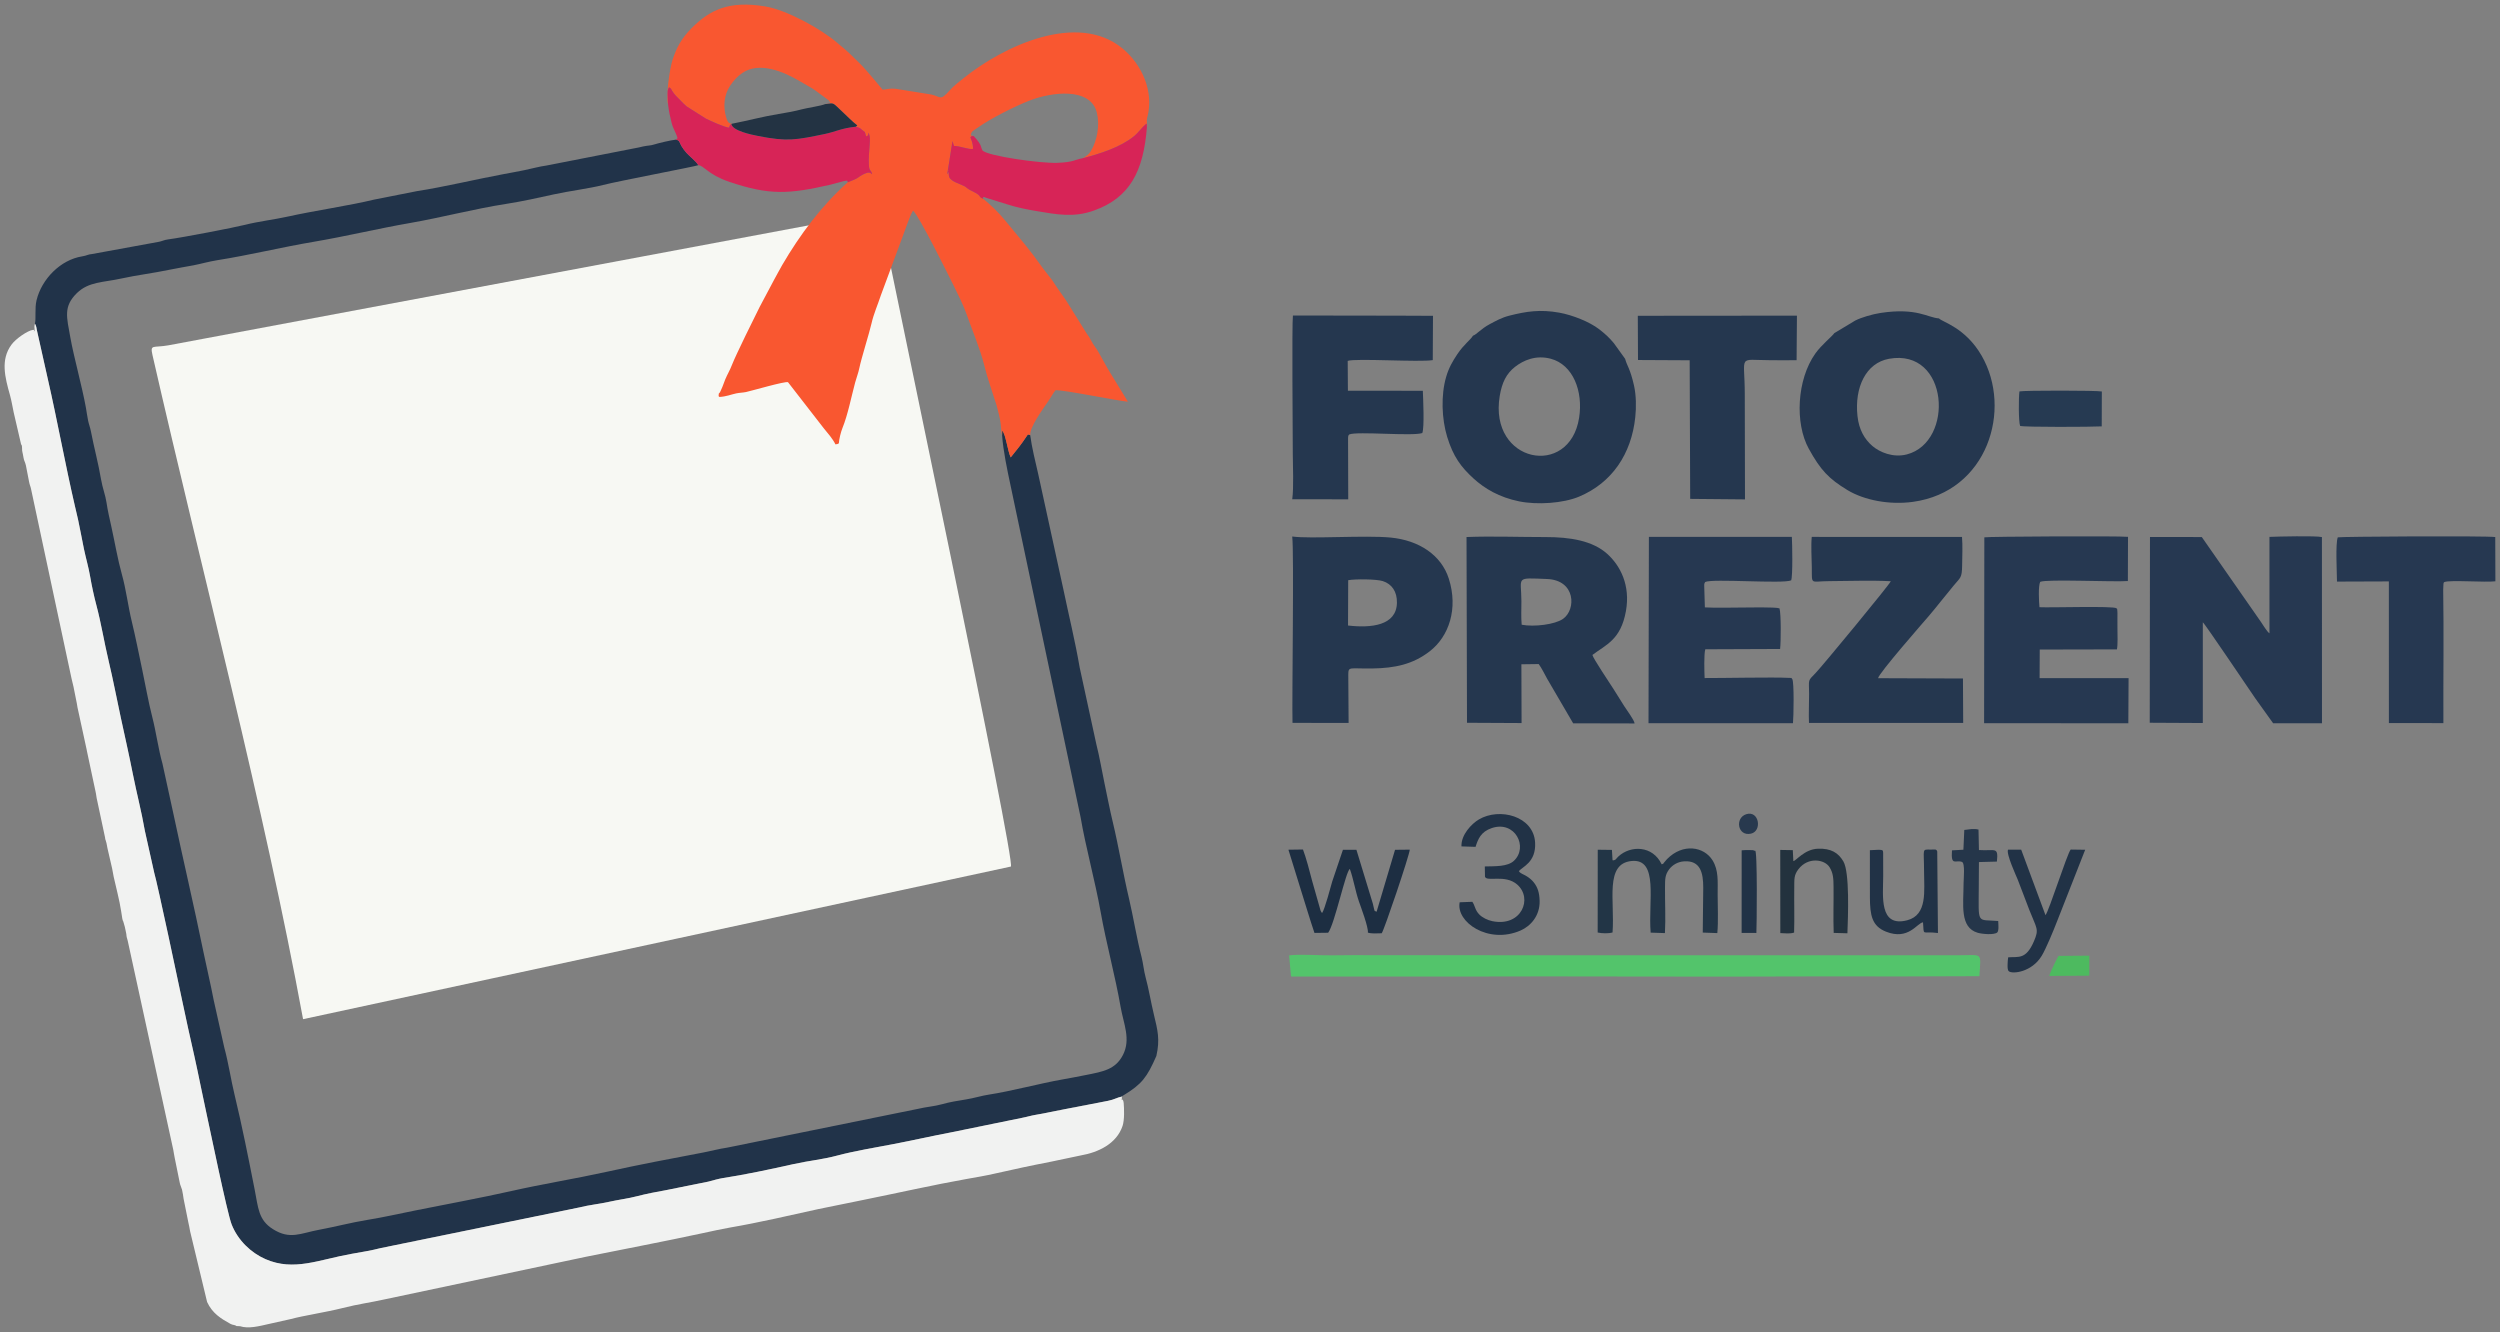 <svg xmlns="http://www.w3.org/2000/svg" xmlns:xlink="http://www.w3.org/1999/xlink" xmlns:inkscape="http://www.inkscape.org/namespaces/inkscape" version="1.1" width="542.157" height="288.857" viewBox="0 0 542.157 288.857">
<rect x="0" y="0" width="542.157" height="288.857" fill="#808080" stroke="none"/>
<g inkscape:groupmode="layer" inkscape:label="Layer 1">
<path transform="matrix(1,0,0,-1,1,287.857)" d="M35.524 212.971C32.183 212.375 31.523 213.277 32.067 210.86 42.911 163.339 56.212 113.111 64.723 66.836L218.209 99.931C219.492 100.181 192.155 229.312 189.77 241.872Z" fill="#f7f8f3" fill-rule="evenodd"/>
<path transform="matrix(1,0,0,-1,1,287.857)" d="M6.565 217.652C6.602 217.607 6.644 217.59 6.657 217.503 6.667 217.441 6.837 217.368 7.002 216.243L9.367 205.672C11.417 196.731 13.141 187.198 15.229 178.178 15.481 177.094 15.712 176.17 15.938 175.136 16.397 173.037 16.743 171.01 17.201 168.814 17.61 166.854 18.197 164.89 18.556 162.797 18.882 160.895 19.376 158.581 19.887 156.667 20.94 152.719 21.615 148.465 22.566 144.5 23.531 140.473 24.358 136.1 25.201 132.212 26.103 128.048 26.974 124.223 27.825 119.929 28.625 115.895 29.667 111.979 30.426 107.638L32.443 98.599C33.122 96.349 37.969 73.488 38.471 71.034 39.305 66.961 40.231 62.925 41.135 58.889 42.084 54.647 42.807 50.792 43.737 46.582 44.417 43.506 48.267 24.789 49.23 22.333 50.584 18.874 53.453 16.156 56.584 14.792 62.758 12.102 68.174 14.698 75.219 15.94 77.064 16.266 79.727 16.699 81.536 17.188L124.698 26.021C126.793 26.555 128.951 26.745 131.017 27.213 133.082 27.679 135.24 27.934 137.204 28.452 138.999 28.925 141.479 29.421 143.446 29.758L152.634 31.611C153.454 31.84 154.91 32.24 155.598 32.345 160.413 33.083 166.224 34.309 171.023 35.394 174.273 36.129 177.354 36.391 180.556 37.254 184.158 38.224 188.988 39.03 192.844 39.766 197.017 40.562 201.017 41.484 205.218 42.28L220.558 45.42C221.714 45.636 222.563 45.921 223.61 46.092 225.924 46.471 227.831 46.944 229.953 47.324L239.275 49.125C240.72 49.409 241.131 49.819 242.395 50.081 242.419 50.236 242.397 50.173 242.729 50.376 246.585 52.728 247.739 54.199 249.774 58.861 250.58 62.443 250.056 64.421 249.251 67.765 248.578 70.562 248.123 73.42 247.404 76.059 247.051 77.354 246.906 79 246.559 80.338 245.499 84.424 244.755 89.12 243.863 92.893 242.513 98.604 241.579 104.372 240.304 109.656 239.675 112.264 239.081 115.342 238.512 118.052 237.933 120.809 237.441 123.779 236.749 126.483L233.137 143.125C232.141 148.903 230.756 154.527 229.617 159.998L224.158 185.02C223.538 187.72 222.758 190.844 222.411 193.488 222.031 193.669 222.462 193.54 221.896 193.625 220.12 190.95 219.937 190.919 218.187 188.664 217.545 189.929 217.079 193.843 216.334 194.459L216.32 193.465C216.546 190.134 217.434 185.939 218.114 182.755L233.344 110.615C234.423 104.242 236.501 96.762 237.684 90.118 238.919 83.187 240.842 76.276 242.042 69.372 242.645 65.908 244.283 62.474 242.522 59.068 240.897 55.926 238.279 55.471 234.442 54.718 232.599 54.356 231.039 54.047 229.213 53.729 224.836 52.968 217.863 51.131 213.573 50.499 211.879 50.25 210.23 49.703 208.485 49.431 206.756 49.161 204.925 48.857 203.32 48.401 201.623 47.919 199.879 47.824 198.058 47.384L156.637 38.966C154.988 38.737 153.111 38.223 151.475 37.915 144.388 36.578 137.476 35.26 130.573 33.737 123.709 32.223 116.667 31.102 109.843 29.556 103.547 28.13 95.505 26.652 89.03 25.347 85.429 24.621 82.262 23.89 78.642 23.302 75.192 22.742 71.742 21.82 68.198 21.165 64.164 20.418 61.921 18.951 58.187 21.304 55.019 23.301 55.016 25.896 54.219 29.927 52.836 36.931 51.496 43.703 49.856 50.497 49.073 53.739 48.53 57.435 47.641 60.675L45.344 70.959C44.643 74.638 43.851 77.837 43.151 81.261 41.06 91.473 38.654 101.679 36.459 112.048L34.231 122.263C33.344 125.358 32.858 129.12 32.006 132.425 31.157 135.719 30.561 139.253 29.837 142.641 29.101 146.089 28.422 149.609 27.586 153.048 26.775 156.383 26.343 160.048 25.425 163.323 24.523 166.541 23.919 170.15 23.153 173.631 22.762 175.405 22.355 177.091 22.091 178.917 21.884 180.353 21.208 182.154 20.922 183.858 20.332 187.365 19.387 190.808 18.716 194.311 18.544 195.209 18.283 195.793 18.11 196.624 17.912 197.576 17.798 198.514 17.632 199.434 16.787 204.122 15 210.472 14.265 214.614 13.474 219.075 12.68 221.374 15.692 224.312 18.223 226.782 21.398 226.599 25.172 227.429 28.694 228.203 32.279 228.624 35.731 229.354 37.441 229.716 39.223 229.984 40.984 230.326 42.521 230.624 44.326 231.14 46.038 231.413 53.324 232.573 59.785 234.191 67.073 235.429 74.186 236.637 80.982 238.291 87.924 239.496 94.815 240.693 101.79 242.555 108.732 243.633 112.135 244.161 115.82 244.971 119.151 245.714 122.185 246.391 126.955 247.002 129.762 247.735 132.894 248.553 150.036 251.806 150.431 252.031 150.092 252.77 148.45 254.048 147.877 254.699 147.488 255.139 147.025 255.76 146.76 256.222 146.339 256.957 146.427 257.456 145.551 257.567 144.558 257.47 141.804 256.829 140.94 256.546 140.043 256.252 139.482 256.318 138.509 256.108 137.66 255.924 137.27 255.789 136.232 255.628L117.506 251.959C116.006 251.761 114.401 251.3 112.755 250.964 111.134 250.633 109.765 250.385 108.229 250.101 102.614 249.065 95.007 247.252 89.486 246.421L80.147 244.574C74.897 243.291 67.245 242.183 61.463 240.901 58.41 240.224 55.132 239.857 52.137 239.101 49.792 238.508 38.55 236.337 35.442 235.937 34.551 235.822 34.148 235.548 33.481 235.424L19.034 232.78C17.967 232.681 17.93 232.437 16.802 232.259 12.119 231.518 8.031 227.332 6.926 222.745 6.496 220.959 6.865 218.768 6.565 217.652" fill="#213349" fill-rule="evenodd"/>
<path transform="matrix(1,0,0,-1,1,287.857)" d="M50.301 .284 51.054 .252C52.86-.351 55.208 .256 57.297 .737L62.085 1.809C64.769 2.544 69.709 3.283 73.25 4.182 76.873 5.101 79.147 5.34 82.53 6.098L126.059 15.308C135.048 17.129 142.792 18.576 151.375 20.429 153.349 20.855 155.829 21.398 157.396 21.664 163.316 22.67 170.542 24.338 176.487 25.655L186.15 27.623C193.128 29.031 201.842 30.985 208.498 32.158 210.22 32.461 213.063 32.947 214.815 33.367L220.867 34.701C222.698 35.057 224.697 35.529 227.01 35.947L233.352 37.281C237.173 37.941 241.144 39.803 242.441 43.685 242.877 44.992 242.791 47.381 242.685 48.655 242.598 49.706 242.046 49.431 242.046 49.431 242.751 49.81 241.967 49.357 242.395 50.081 241.131 49.819 240.72 49.409 239.275 49.125L229.953 47.324C227.831 46.944 225.924 46.471 223.61 46.092 222.563 45.921 221.714 45.636 220.558 45.42L205.218 42.28C201.017 41.484 197.017 40.562 192.844 39.766 188.988 39.03 184.158 38.224 180.556 37.254 177.354 36.391 174.273 36.129 171.023 35.394 166.224 34.309 160.413 33.083 155.598 32.345 154.91 32.24 153.454 31.84 152.634 31.611L143.446 29.758C141.479 29.421 138.999 28.925 137.204 28.452 135.24 27.934 133.082 27.679 131.017 27.213 128.951 26.745 126.793 26.555 124.698 26.021L81.536 17.188C79.727 16.699 77.064 16.266 75.219 15.94 68.174 14.698 62.758 12.102 56.584 14.792 53.453 16.156 50.584 18.874 49.23 22.333 48.267 24.789 44.417 43.506 43.737 46.582 42.807 50.792 42.084 54.647 41.135 58.889 40.231 62.925 39.305 66.961 38.471 71.034 37.969 73.488 33.122 96.349 32.443 98.599L30.426 107.638C29.667 111.979 28.625 115.895 27.825 119.929 26.974 124.223 26.103 128.048 25.201 132.212 24.358 136.1 23.531 140.473 22.566 144.5 21.615 148.465 20.94 152.719 19.887 156.667 19.376 158.581 18.882 160.895 18.556 162.797 18.197 164.89 17.61 166.854 17.201 168.814 16.743 171.01 16.397 173.037 15.938 175.136 15.712 176.17 15.481 177.094 15.229 178.178 13.141 187.198 11.417 196.731 9.367 205.672L7.002 216.243C6.837 217.368 6.667 217.441 6.657 217.503 6.644 217.59 6.602 217.607 6.565 217.652 6.4 216.886 6.474 217.051 6.521 216.258 5.813 215.569 7.356 216.484 6.092 216.306 5.008 216.154 2.46 214.448 1.477 213.1-.908 209.829 .056 206.097 1.17 202.144 1.494 200.996 1.702 199.665 1.969 198.415L3.57 191.513C3.7 191.25 3.626 191.493 3.745 191.198L3.787 190.643C3.757 189.931 3.915 189.801 4.099 188.607 4.212 187.874 4.412 187.798 4.615 186.938L5.289 183.464C5.425 182.649 5.609 182.479 5.756 181.704L14.503 140.755C14.652 140.112 14.787 139.623 14.943 138.911L15.67 135.267C15.732 134.969 15.766 134.631 15.808 134.428L17.811 125.209C17.818 125.17 17.823 125.115 17.829 125.077L19.718 116.2C19.891 115.468 19.907 114.865 20.078 114.233L21.789 106.2C21.783 105.682 21.999 105.858 22.313 103.869L23.312 99.532C23.401 98.989 23.522 98.311 23.657 97.697 24.211 95.194 24.89 92.739 25.272 90.25 25.799 86.815 25.397 89.508 26.062 86.882 26.105 86.714 26.213 86.177 26.224 86.131 26.621 84.444 26.211 85.489 26.701 83.828L36.577 38.5C36.705 37.962 36.687 37.636 36.86 36.894L37.948 31.525C38.045 30.874 38.326 30.41 38.469 29.882 38.62 29.327 38.74 28.355 38.815 27.888L39.858 22.692C39.978 22.153 40.108 21.579 40.222 20.857L43.914 5.498C45.061 3.02 46.923 1.9 48.929 .784 49.552 .437 49.877 .604 50.301 .284" fill="#f1f2f1" fill-rule="evenodd"/>
<path transform="matrix(1,0,0,-1,1,287.857)" d="M143.88 265.243C143.87 265.864 143.81 266.48 143.789 267.107 143.765 267.838 143.723 268.376 144.088 268.934 144.677 268.558 144.431 268.69 144.783 268.127 145.311 267.28 145.843 266.81 146.603 266.045 147.035 265.611 147.506 265.104 147.937 264.765L152.086 262.135C153.188 261.59 156.022 260.311 157.083 260.171 157.314 260.615 157.149 260.719 157.612 260.988L157.815 261.041C156.921 260.984 156.718 261.623 156.488 262.374 155.765 264.738 156.038 267.361 157.352 269.288 158.113 270.404 158.916 271.307 160.017 272.052 163.715 274.555 168.951 272.316 172.464 270.239 175.98 268.159 174.39 269.287 177.503 266.994L178.697 266.107C178.967 265.766 178.854 266.008 179.031 265.5L177.951 265.281C180.065 265.492 179.354 265.776 181.762 263.536 182.709 262.655 183.829 261.476 184.913 260.662L184.617 260.384C185.805 260.025 185.301 260.175 186.215 259.484L186.426 259.337C186.631 259.14 186.535 259.258 186.61 259.074L186.839 258.272C187.313 258.594 187.271 258.261 187.304 259.086 188.116 257.961 187.245 255.327 187.437 252.028 187.519 250.62 187.892 251.16 188.138 250.059 187.705 250.308 188.002 250.319 187.513 250.413 186.97 250.517 185.912 249.903 185.482 249.62 184.996 249.3 184.873 249.155 184.3 248.916L182.841 248.318C177.18 243.261 172.517 237.04 168.615 230.352 168.091 229.453 167.462 228.224 166.944 227.317L163.742 221.294C162.751 219.324 158.567 210.874 157.769 208.803 157.3 207.583 156.766 206.727 156.286 205.594 156.092 205.135 155.25 202.614 154.881 202.509 154.816 201.669 154.78 202.084 155.011 201.77 156.506 201.852 157.469 202.291 158.669 202.547 159.356 202.694 160.101 202.698 160.779 202.838 161.922 203.074 169.282 205.236 169.889 204.971L177.626 195.003C178.461 193.983 179.611 192.681 180.175 191.489 180.844 191.628 180.449 191.48 180.916 191.713 180.948 192.584 181.37 194.235 181.706 195.056 182.849 197.851 183.637 201.875 184.446 204.888 184.75 206.019 185.154 207.006 185.363 208.056 185.78 210.137 187.527 215.616 187.993 217.698 188.452 219.755 189.371 221.809 190.065 223.923L194.617 236.203C195.154 237.543 196.404 241.372 197.009 242.182 198.345 241.001 204.663 228.232 205.921 225.705 206.706 224.125 208.011 221.462 208.602 219.751 209.637 216.757 211.622 212.019 212.401 208.808 213.109 205.892 214.25 202.722 215.129 199.924 215.21 199.667 215.295 199.263 215.355 199.04 216.309 195.486 215.92 195.422 216.32 193.465L216.334 194.459C217.079 193.843 217.545 189.929 218.187 188.664 219.937 190.919 220.12 190.95 221.896 193.625 222.462 193.54 222.031 193.669 222.411 193.488 222.237 195.123 225.177 199.191 226.339 200.861 226.851 201.596 227.383 202.604 227.895 203.226 229.705 203.336 240.78 201.027 243.606 200.735L239.974 206.673C238.94 208.234 237.296 211.591 236.496 212.61 235.753 213.558 235.449 214.563 234.678 215.502L231.054 221.322C230.053 223.081 228.453 225.038 227.272 226.965L225.233 229.595C222.009 234.136 220.225 236.08 216.918 240.114 215.532 241.806 213.901 243.367 212.208 244.768 211.149 245.073 211.93 245.379 210.22 246.201 208.427 247.063 208.773 247.142 208.127 247.487 207.225 247.969 205.265 248.462 204.868 249.42 204.662 249.916 204.759 250.596 204.758 251.137 204.9 250.835 204.687 250.438 204.417 250.05L205.549 257.259 205.888 256.214C207.432 256.169 208.905 255.409 210.027 255.561 209.997 256.747 209.746 257.228 209.44 258.067 209.829 258.402 209.493 258.369 210.182 258.331L209.516 258.504C209.705 259.443 209.748 259.264 211.186 260.278 213.936 262.215 219.068 264.794 222.206 266.025 226.973 267.894 235.443 269.027 236.857 263.463 237.554 260.718 236.92 257.328 235.574 255.097 235.067 254.257 234.603 254.056 233.807 253.548 237.461 254.493 241.979 255.907 244.943 258.338 245.959 259.171 246.742 260.426 247.685 261.072L247.715 260.169C247.944 261.123 247.503 261.295 247.806 262.425 249.294 267.966 246.676 273.827 242.454 277.329 232.692 285.425 216.615 277.856 208.032 270.959 206.94 270.081 205.839 269.252 204.93 268.233 202.849 265.899 203.071 266.872 201.01 267.35L193.244 268.601C191.824 268.741 191.504 268.471 190.417 268.411 190.123 268.683 187.179 272.41 185.4 274.149 183.245 276.254 183.068 276.515 180.798 278.37 180.768 278.394 180.726 278.43 180.697 278.455 180.655 278.49 180.535 278.598 180.493 278.634 177.077 281.542 169.736 285.661 164.976 286.457 157.161 287.766 152.957 285.785 148.914 281.68 146.833 279.567 145.746 277.644 144.826 274.817 144.322 273.267 143.299 266.898 143.88 265.243" fill="#f95730" fill-rule="evenodd"/>
<path transform="matrix(1,0,0,-1,1,287.857)" d="M465.197 131.119 476.709 131.06 476.708 152.902C477.074 152.75 487.097 137.817 488.041 136.479L491.963 131.005 502.551 131.002 502.539 171.387C501.219 171.698 492.965 171.509 491.159 171.425L491.163 150.517C490.696 150.763 489.69 152.446 489.308 152.992L476.488 171.393 465.25 171.401Z" fill="#263851" fill-rule="evenodd"/>
<path transform="matrix(1,0,0,-1,1,287.857)" d="M328.997 152.375C328.839 153.933 328.945 155.894 328.938 157.499 328.912 162.827 327.495 162.564 334.498 162.292 340.741 162.05 340.827 155.656 337.966 153.649 336.21 152.417 331.693 151.863 328.997 152.375ZM317.138 131.113 328.973 131.053 328.933 143.798 332.69 143.847C333.359 142.936 333.987 141.601 334.54 140.623L340.159 130.999 353.484 130.969C353.391 131.752 351.749 133.892 351.247 134.708 350.418 136.055 349.812 137.012 348.919 138.416 348.05 139.782 344.489 145.062 344.334 145.823 347.335 148.095 350.468 149.101 351.595 155.29 352.629 160.967 350.343 165.225 347.55 167.742 344.388 170.591 339.538 171.395 334.112 171.388 328.554 171.381 322.527 171.614 317.034 171.397Z" fill="#25374f" fill-rule="evenodd"/>
<path transform="matrix(1,0,0,-1,1,287.857)" d="M401.82 197.613C401.139 203.853 403.659 209.147 408.651 210.049 421.681 212.401 422.872 192.009 412.525 189.313 409.553 188.539 406.626 189.785 405.048 191.143 403.339 192.615 402.14 194.673 401.82 197.613ZM396.789 215.607C396.351 214.929 394.02 213.087 392.667 211.176 388.683 205.549 388.198 196.096 391.254 190.552 393.821 185.895 395.596 184.031 399.627 181.586 403.347 179.331 408.846 178.339 413.824 179.02 430.066 181.241 435.438 199.076 428.756 210.696 425.216 216.852 420.183 218.016 419.49 218.81 417.093 218.94 414.713 221.185 406.856 219.997 405.035 219.722 402.68 219.024 401.332 218.343Z" fill="#25374f" fill-rule="evenodd"/>
<path transform="matrix(1,0,0,-1,1,287.857)" d="M341.449 197.237C339.373 184.089 321.825 187.456 324.236 201.989 324.719 204.901 325.671 206.831 327.559 208.306 329.372 209.722 332.072 210.92 335.307 210.057 340.124 208.772 342.363 203.026 341.449 197.237ZM318.426 215.055C317.983 214.221 316.47 213.198 315.038 211.043 313.994 209.474 313.204 208.12 312.62 206.137 311.456 202.19 311.651 197 312.836 193.128 314.15 188.831 315.849 186.566 318.531 184.111 320.968 181.88 324.15 180.009 328.417 179.137 332.428 178.316 338.018 178.725 341.417 180.145 348.576 183.135 352.786 189.4 353.63 197.374 353.864 199.578 353.829 202.15 353.352 204.265 352.51 207.991 351.82 208.539 351.428 210.042L348.995 213.423C347.931 214.708 347.006 215.525 345.797 216.46 343.705 218.079 339.998 219.538 337.162 220.051 333.003 220.804 329.963 220.328 326.316 219.401 324.591 218.962 323.416 218.271 322.08 217.566 320.184 216.567 319.202 215.297 318.426 215.055" fill="#25374f" fill-rule="evenodd"/>
<path transform="matrix(1,0,0,-1,1,287.857)" d="M429.277 131.018 460.556 131.012 460.609 140.791 441.313 140.796 441.344 146.994 458.082 147.03C458.303 148.038 458.198 150.38 458.197 151.473 458.196 152.226 458.192 152.98 458.191 153.733 458.19 154.105 458.205 154.515 458.198 154.879 458.196 154.987 458.187 155.32 458.171 155.414 458.066 156.069 458.261 155.581 457.98 155.95 457.252 156.491 443.74 156.045 441.284 156.177 441.157 157.434 441.007 160.745 441.435 161.668 442.653 162.315 457.474 161.607 460.456 161.854L460.487 171.437C458.558 171.655 429.901 171.507 429.329 171.328Z" fill="#263851" fill-rule="evenodd"/>
<path transform="matrix(1,0,0,-1,1,287.857)" d="M356.5 131.022 387.83 131.026C387.972 132.294 388.107 140.125 387.667 140.595 387.363 140.953 387.72 140.801 386.863 140.853 383.808 141.038 372.142 140.791 368.668 140.815 368.612 142.067 368.492 146.054 368.818 147.052L385.039 147.117C385.226 148.657 385.264 154.782 384.905 155.927 384.117 156.251 377.73 156.106 376.863 156.107 374.236 156.107 371.312 155.997 368.724 156.137L368.595 160.335C368.592 161.033 368.503 161.175 368.777 161.639 370.27 162.425 385.757 161.192 387.434 162.001 387.809 162.88 387.679 169.91 387.586 171.427L356.582 171.433Z" fill="#263851" fill-rule="evenodd"/>
<path transform="matrix(1,0,0,-1,1,287.857)" d="M291.373 162.035C292.938 162.317 297.516 162.277 298.874 161.84 300.834 161.211 301.993 159.572 301.942 157.122 301.841 152.173 296.353 151.624 291.337 152.207ZM279.234 171.51C279.654 168.121 279.156 136.543 279.296 131.094L291.463 131.073 291.393 141.507C291.4 143.424 291.611 142.809 296.635 142.889 301.496 142.967 305.387 143.781 309.041 146.604 313.235 149.843 315.269 155.861 313.192 162.371 311.561 167.479 306.75 170.678 300.595 171.278 294.997 171.824 283.238 170.95 279.234 171.51" fill="#25374f" fill-rule="evenodd"/>
<path transform="matrix(1,0,0,-1,1,287.857)" d="M409.043 161.811C408.908 161.232 394.212 143.44 392.783 141.956 390.938 140.038 391.315 140.694 391.325 137.348 391.332 135.321 391.207 133.064 391.301 131.078L424.742 131.079 424.692 140.716 406.29 140.782C406.325 141.743 416.432 153.269 417.249 154.225 419.012 156.286 420.839 158.668 422.751 160.959 424.132 162.615 424.481 162.493 424.514 165.22 424.537 167.176 424.646 169.496 424.487 171.417L391.902 171.424C391.71 169.51 391.886 166.852 391.912 164.844 391.965 160.872 391.495 161.81 395.696 161.83 399.95 161.851 404.86 162.035 409.043 161.811" fill="#25374f" fill-rule="evenodd"/>
<path transform="matrix(1,0,0,-1,1,287.857)" d="M279.239 179.584 291.383 179.575 291.344 192.912C291.368 193.113 291.344 193.451 291.612 193.643 293.281 194.363 305.401 193.211 307.447 193.949 307.925 195.227 307.629 201.25 307.561 203.109L291.311 203.126 291.267 209.597C293.036 210.196 306.891 209.269 309.713 209.763L309.762 219.368 302.286 219.4 279.384 219.436C279.156 217.649 279.345 193.46 279.358 189.515 279.367 186.687 279.589 182.208 279.239 179.584" fill="#25374f" fill-rule="evenodd"/>
<path transform="matrix(1,0,0,-1,1,287.857)" d="M505.979 171.328C505.449 169.995 505.791 163.706 505.807 161.73L517.055 161.771 517.061 131.054 528.879 131.041C528.842 140.263 528.992 150.888 528.838 159.952L528.894 161.225C529.026 161.714 528.837 161.325 529.086 161.629 530.281 162.127 538.007 161.515 540.157 161.796L540.128 171.39C538.063 171.692 506.417 171.494 505.979 171.328" fill="#263851" fill-rule="evenodd"/>
<path transform="matrix(1,0,0,-1,1,287.857)" d="M354.222 209.784 365.427 209.725 365.539 179.668 377.423 179.558 377.377 202.322C377.378 211.12 375.709 209.761 382.89 209.743 384.786 209.738 386.724 209.71 388.615 209.743L388.689 219.404 354.178 219.374Z" fill="#25374f" fill-rule="evenodd"/>
<path transform="matrix(1,0,0,-1,1,287.857)" d="M279.307 76.083 316.033 76.081C341.009 76.183 366.047 75.981 390.988 76.106 397.2 76.138 403.42 76.109 409.632 76.095L428.26 76.158C428.567 81.566 429.116 80.686 423.569 80.693L315.844 80.703C309.629 80.703 303.415 80.691 297.2 80.713 294.06 80.725 290.924 80.729 287.783 80.679 285.089 80.636 281.058 80.99 278.56 80.668L278.968 76.164C280.204 75.822 278.068 76.272 279.307 76.083" fill="#53c46b" fill-rule="evenodd"/>
<path transform="matrix(1,0,0,-1,1,287.857)" d="M143.88 265.243C144.042 263.762 144.289 262.622 144.639 261.244 145.002 259.816 145.602 259.115 145.935 257.879L145.551 257.567C146.427 257.456 146.339 256.957 146.76 256.222 147.025 255.76 147.488 255.139 147.877 254.699 148.45 254.048 150.092 252.77 150.431 252.031 151.62 252.005 152.517 250.004 157.104 248.442 165.924 245.439 170.156 245.781 179.005 247.784L182.005 248.587C182.787 248.688 182.744 248.783 182.841 248.318L184.3 248.916C184.873 249.155 184.996 249.3 185.482 249.62 185.912 249.903 186.97 250.517 187.513 250.413 188.002 250.319 187.705 250.308 188.138 250.059 187.892 251.16 187.519 250.62 187.437 252.028 187.245 255.327 188.116 257.961 187.304 259.086 187.271 258.261 187.313 258.594 186.839 258.272L186.61 259.074C186.535 259.258 186.631 259.14 186.426 259.337L186.215 259.484C185.301 260.175 185.805 260.025 184.617 260.384 181.436 260.055 180.175 259.275 177.796 258.786 171.692 257.534 169.814 257.084 163.313 258.389 161.98 258.657 157.809 259.486 157.612 260.988 157.149 260.719 157.314 260.615 157.083 260.171 156.022 260.311 153.188 261.59 152.086 262.135L147.937 264.765C147.506 265.104 147.035 265.611 146.603 266.045 145.843 266.81 145.311 267.28 144.783 268.127 144.431 268.69 144.677 268.558 144.088 268.934 143.723 268.376 143.765 267.838 143.789 267.107 143.81 266.48 143.87 265.864 143.88 265.243" fill="#d72457" fill-rule="evenodd"/>
<path transform="matrix(1,0,0,-1,1,287.857)" d="M233.807 253.548C232.174 253.283 231.841 252.666 228.273 252.543 224.514 252.413 213.292 254.019 212.075 255.21 211.687 255.948 211.834 256.181 211.319 256.935 210.924 257.512 210.685 257.771 210.182 258.331 209.493 258.369 209.829 258.402 209.44 258.067 209.746 257.228 209.997 256.747 210.027 255.561 208.905 255.409 207.432 256.169 205.888 256.214L205.549 257.259 204.417 250.05C204.687 250.438 204.9 250.835 204.758 251.137 204.759 250.596 204.662 249.916 204.868 249.42 205.265 248.462 207.225 247.969 208.127 247.487 208.773 247.142 208.427 247.063 210.22 246.201 211.93 245.379 211.149 245.073 212.208 244.768V245.146C212.937 245.051 212.47 245.088 212.777 244.986 212.963 244.924 213.163 244.852 213.523 244.753L217.643 243.474C219.415 242.899 221.759 242.419 223.638 242.106 228.292 241.331 231.865 240.61 236.344 242.238 244.014 245.025 246.951 250.669 247.715 260.169L247.685 261.072C246.742 260.426 245.959 259.171 244.943 258.338 241.979 255.907 237.461 254.493 233.807 253.548" fill="#d72457" fill-rule="evenodd"/>
<path transform="matrix(1,0,0,-1,1,287.857)" d="M348.701 101.295 348.568 103.545 345.491 103.583 345.476 85.629C346.368 85.419 347.845 85.382 348.701 85.641 349.217 92.503 346.964 100.531 352.796 101.135 358.787 101.754 356.396 92.372 356.968 85.604L360.061 85.503C360.243 88.767 360.054 92.135 360.078 95.351 360.092 97.259 360.073 98.131 360.991 99.351 361.663 100.243 362.815 100.98 364.243 101.066 367.79 101.278 368.37 98.532 368.371 95.351 368.372 92.121 368.261 88.747 368.264 85.615L371.424 85.504C371.658 88.009 371.5 91.288 371.495 93.844 371.489 96.691 371.735 99.117 370.383 101.292 368.535 104.264 363.959 105.063 360.505 101.536 360.315 101.342 360.205 101.177 359.983 100.93 359.449 100.337 359.974 100.658 359.349 100.425 357.397 104.54 352.604 104.569 349.955 102.109 349.434 101.625 349.479 101.397 348.961 101.288Z" fill="#223546" fill-rule="evenodd"/>
<path transform="matrix(1,0,0,-1,1,287.857)" d="M295.641 85.608C296.439 85.346 297.612 85.438 298.644 85.466 299.202 86.247 304.602 102.213 304.731 103.599L301.532 103.566 297.53 90.127C296.979 90.521 297.231 89.677 296.731 91.846L293.159 103.562 290.232 103.57 287.915 96.71C287.57 95.536 286.314 90.704 285.712 89.858 285.598 89.99 285.598 89.967 285.468 90.222 285.313 90.528 285.437 90.237 285.311 90.628L283.563 96.788C283.126 98.534 282.18 102.087 281.565 103.631L278.411 103.587 281.196 94.599C282.125 91.661 283.036 88.569 284.057 85.543L287.03 85.581C288.466 87.516 290.882 99.099 291.738 99.403 292.527 97.19 292.911 94.678 293.689 92.402 294.107 91.178 295.793 86.746 295.641 85.608" fill="#1d2e42" fill-rule="evenodd"/>
<path transform="matrix(1,0,0,-1,1,287.857)" d="M315.936 104.305 318.99 104.207C319.542 105.892 320.124 107.474 322.512 108.279 327.545 109.978 330.478 104.175 327.327 101.195 325.932 99.875 323.247 100.019 320.999 99.956L321.039 97.721C321.463 96.554 325.396 98.313 328.017 96.039 331.473 93.04 328.962 86.817 322.665 88.084 321.596 88.299 320.465 88.866 319.814 89.53 318.829 90.535 318.915 91.417 318.293 92.289L315.548 92.186C314.697 87.921 321.705 83.026 328.715 86.046 330.937 87.004 332.982 89.274 332.887 92.534 332.838 94.208 332.491 95.439 331.567 96.567 331.169 97.052 330.646 97.474 330.146 97.793 329.288 98.341 328.779 98.352 328.393 98.929 329.099 99.898 332.151 100.799 331.907 105.155 331.586 110.874 324.191 112.805 319.703 110.142 318.123 109.205 315.838 106.825 315.936 104.305" fill="#213246" fill-rule="evenodd"/>
<path transform="matrix(1,0,0,-1,1,287.857)" d="M434.464 103.592C434.036 102.653 436.268 97.868 436.576 97.087 437.471 94.812 438.207 92.775 439.086 90.523 440.674 86.454 441.256 86.435 440.083 83.721 438.346 79.7 436.758 80.423 434.502 80.251 434.418 79.727 434.39 79.305 434.374 78.775 434.358 78.276 434.328 77.468 434.657 77.213 435.47 76.585 439.607 77.031 441.758 80.553 442.724 82.134 444.409 86.256 445.116 88.093L451.199 103.576 448.052 103.621C447.234 102.582 443.351 90.29 442.59 89.393L437.321 103.596Z" fill="#213246" fill-rule="evenodd"/>
<path transform="matrix(1,0,0,-1,1,287.857)" d="M437.089 195.495C437.948 195.2 452.818 195.261 454.786 195.394L454.81 202.959C453.968 203.196 437.898 203.208 436.942 202.973 436.754 201.711 436.733 196.343 437.089 195.495" fill="#263a52" fill-rule="evenodd"/>
<path transform="matrix(1,0,0,-1,1,287.857)" d="M387.91 101.121 387.791 103.493 385.069 103.537 385.084 85.503C386.038 85.467 387.176 85.303 388.076 85.621 388.172 88.838 388.065 92.12 388.109 95.351 388.134 97.176 387.993 98.035 389.028 99.378 391.109 102.08 394.706 101.512 395.775 99.773 396.578 98.468 396.61 97.277 396.629 95.539 396.664 92.257 396.539 88.793 396.66 85.544L399.636 85.461C399.765 88.992 400.158 98.652 398.76 101.044 397.673 102.903 396.101 103.907 393.242 103.802 390.297 103.695 388.502 101.15 387.91 101.121" fill="#23323e" fill-rule="evenodd"/>
<path transform="matrix(1,0,0,-1,1,287.857)" d="M416.257 98.929C416.255 94.717 417.059 89.428 412.575 88.277 406.446 86.703 407.378 93.583 407.396 97.799L407.385 102.904C407.277 103.527 407.728 103.689 404.509 103.481L404.514 93.279C404.528 89.386 404.942 87.026 408.004 85.812 412.905 83.868 414.734 87.7 416.029 87.84 416.284 84.671 415.688 86.002 419.268 85.52L419.115 103.199C418.929 103.797 418.566 103.603 417.733 103.611 415.688 103.632 416.259 103.923 416.257 98.929" fill="#213246" fill-rule="evenodd"/>
<path transform="matrix(1,0,0,-1,1,287.857)" d="M177.951 265.281C177.104 264.9 174.046 264.461 172.89 264.151 171.394 263.75 169.565 263.407 167.841 263.133 164.521 262.605 161.22 261.695 157.815 261.041L157.612 260.988C157.809 259.486 161.98 258.657 163.313 258.389 169.814 257.084 171.692 257.534 177.796 258.786 180.175 259.275 181.436 260.055 184.617 260.384L184.913 260.662C183.829 261.476 182.709 262.655 181.762 263.536 179.354 265.776 180.065 265.492 177.951 265.281" fill="#233343" fill-rule="evenodd"/>
<path transform="matrix(1,0,0,-1,1,287.857)" d="M424.982 107.871 424.789 103.583 422.312 103.447C422.045 99.909 423.111 101.448 424.47 100.943 425.196 100.673 424.825 97.168 424.825 96.292 424.822 91.729 423.923 86.729 427.899 85.569 428.796 85.307 431.41 85.041 432.14 85.647 432.518 86.087 432.364 87.391 432.338 88.121 427.596 88.524 428.09 87.181 428.124 95.727L428.158 100.908 432.052 101.009C432.413 104.367 431.65 103.273 428.159 103.516L428.063 107.956C427.427 108.098 427.208 108.07 426.582 108.067Z" fill="#25364a" fill-rule="evenodd"/>
<path transform="matrix(1,0,0,-1,1,287.857)" d="M376.694 85.539 379.894 85.531C379.968 86.227 380.162 104.274 379.592 103.343 379.565 103.298 379.483 103.394 379.444 103.404L379.12 103.487C378.963 103.511 378.551 103.511 378.377 103.51 377.814 103.51 377.257 103.514 376.701 103.456Z" fill="#213246" fill-rule="evenodd"/>
<path transform="matrix(1,0,0,-1,1,287.857)" d="M445.415 80.563C445.223 80.333 443.423 76.622 443.393 76.213L452.092 76.267 452.094 80.612Z" fill="#4dba5f" fill-rule="evenodd"/>
<path transform="matrix(1,0,0,-1,1,287.857)" d="M377.721 111.294C375.181 110.509 375.807 106.429 378.707 107.065 381.201 107.612 380.496 112.152 377.721 111.294" fill="#28394e" fill-rule="evenodd"/>
</g>
</svg>
